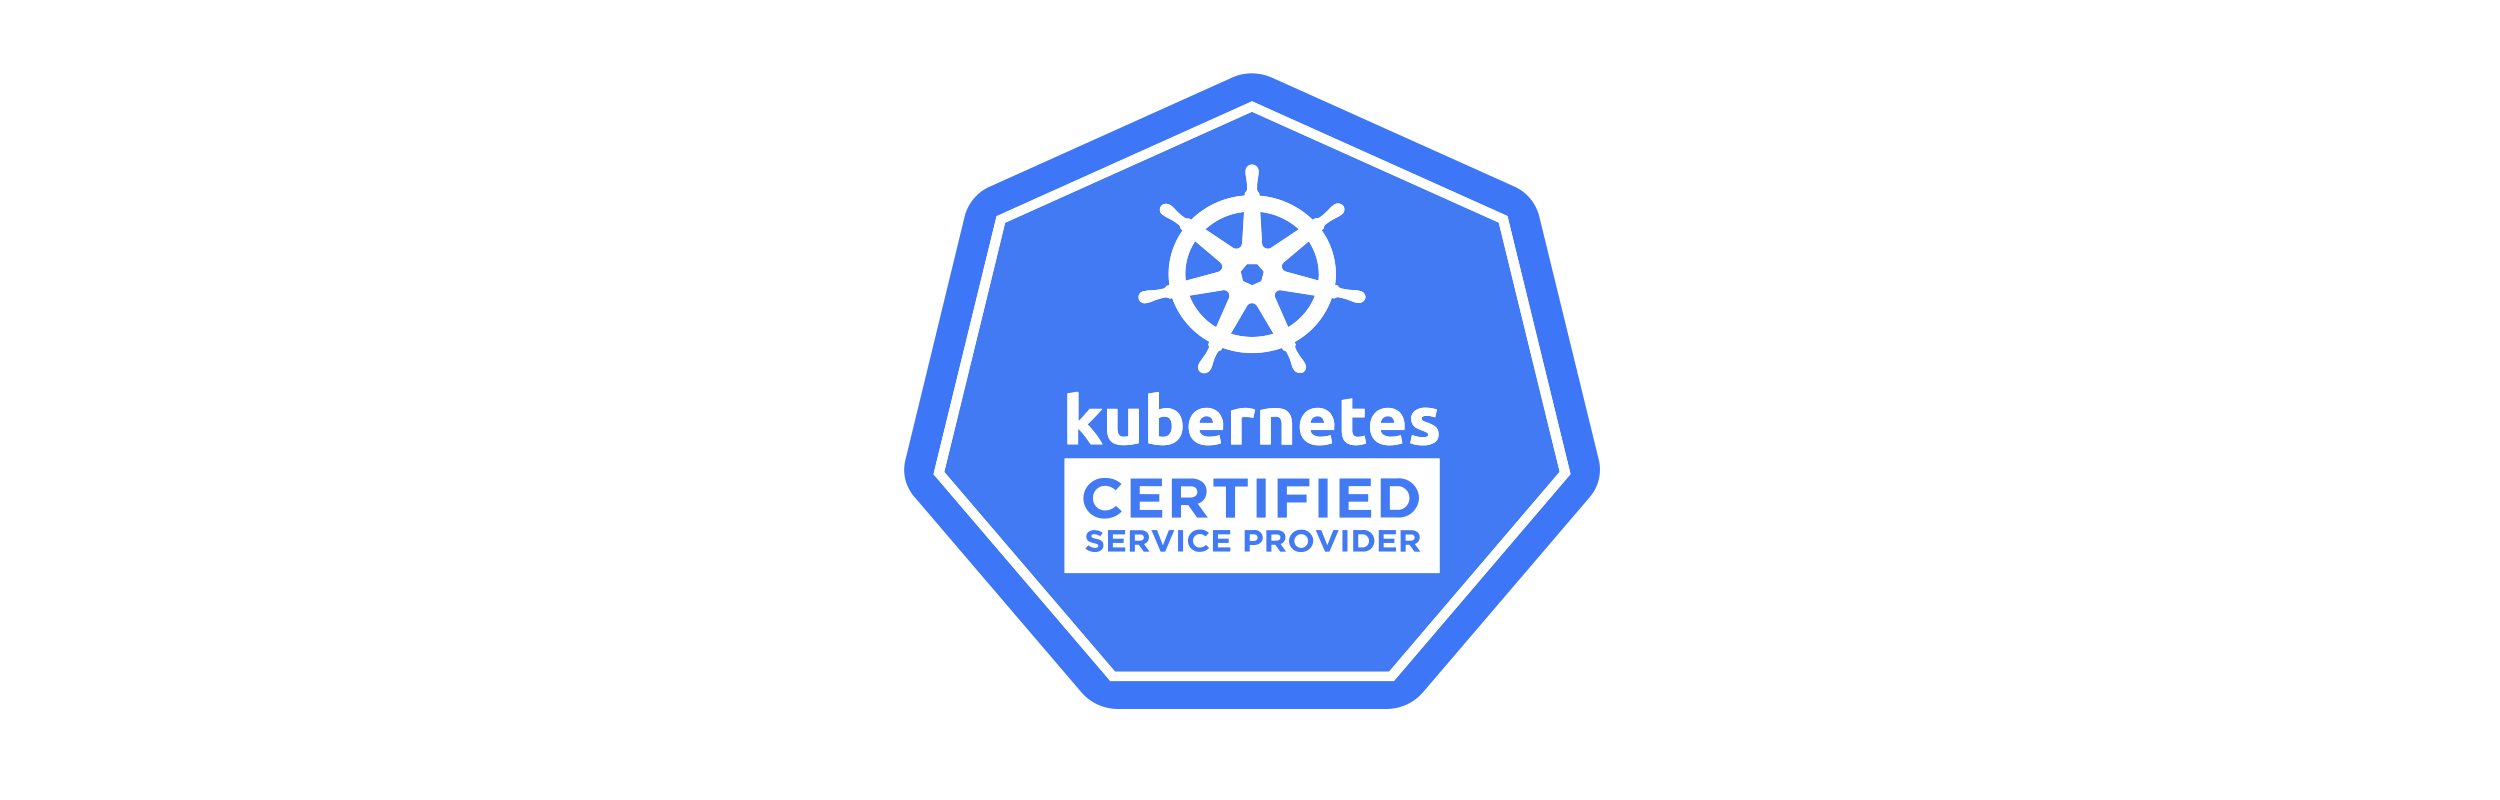 <svg xmlns="http://www.w3.org/2000/svg" width="375" height="120" viewBox="0 0 375 120">
  <g id="kcsp" transform="translate(-450 -75)">
    <g id="_TECH_--_block_title" data-name="[TECH] -- block title" transform="translate(450 75)">
      <path id="bg" d="M0,15H375V135H0Z" transform="translate(0 -15)" fill="#fff"/>
    </g>
    <g id="kubernetes-kcsp-color" transform="translate(585.625 86.004)">
      <path id="Tracciato_1152" data-name="Tracciato 1152" d="M149.661,26.7l38.319,17.228,9.458,38.687-26.491,31.051h0l26.491-31.051-9.458-38.687Z" transform="translate(-97.484 -22.508)" fill="none"/>
      <path id="Tracciato_1153" data-name="Tracciato 1153" d="M106.1,66.489,97.132,29.825a6.65,6.65,0,0,0-3.763-4.393L57.078,9.125a7.655,7.655,0,0,0-3.372-.644,7.054,7.054,0,0,0-2.664.644L14.75,25.455a6.7,6.7,0,0,0-3.763,4.393L2.067,66.512A6.119,6.119,0,0,0,3.02,71.48a4.088,4.088,0,0,0,.391.506l25.123,29.395a7.235,7.235,0,0,0,5.425,2.438H74.233a7.235,7.235,0,0,0,5.425-2.438l25.123-29.395a6.341,6.341,0,0,0,1.32-5.5Zm-4.252,2.093L75.357,99.633H32.835L6.295,68.6,13.577,38.8l2.175-8.9L54.072,12.667,92.391,29.894l9.458,38.687Z" transform="translate(-1.894 -8.475)" fill="#3e76f8"/>
      <path id="Tracciato_1154" data-name="Tracciato 1154" d="M191.751,112.822a.8.8,0,0,0-.391-.345.6.6,0,0,0-.391-.069.823.823,0,0,0-.709.414l-2.444,4.163a10.364,10.364,0,0,0,5.45.253c.342-.069.66-.161.978-.253Zm.758-9.338a.707.707,0,0,0,.2.46.885.885,0,0,0,1.173.138h.024l4.13-2.76A10.374,10.374,0,0,0,192.24,98.7l.269,4.784Zm-7.6,26.221a.71.71,0,0,0-.293-.23.919.919,0,0,0-.464-.092.88.88,0,0,0-.44.092,1.563,1.563,0,0,0-.318.23,1.447,1.447,0,0,0-.2.322,1.851,1.851,0,0,0-.1.391h2.053a.9.9,0,0,0-.073-.368A.781.781,0,0,0,184.908,129.705Zm10.484-19.229c-.073,0-.122-.023-.2-.023a.792.792,0,0,0-.318.069.784.784,0,0,0-.415,1.035L196.419,116a9.455,9.455,0,0,0,4.032-4.761Zm16.716,19.229a.71.71,0,0,0-.293-.23.919.919,0,0,0-.464-.092.88.88,0,0,0-.44.092,1.562,1.562,0,0,0-.318.23.89.89,0,0,0-.2.322,1.85,1.85,0,0,0-.1.391h2.053a.9.9,0,0,0-.073-.368A1.545,1.545,0,0,0,212.108,129.705Z" transform="translate(-138.816 -77.948)" fill="#427af4"/>
      <path id="Tracciato_1155" data-name="Tracciato 1155" d="M109.688,50.13,72.664,33.5,35.64,50.153l-2,8.234L26.5,87.529,52.111,117.5H93.217l25.611-29.993-9.14-37.376ZM56.51,60.411c.1-.023.2-.046.269-.069a6.565,6.565,0,0,1,.929-.069A8.437,8.437,0,0,0,59.443,60a1.632,1.632,0,0,0,.415-.391l.415-.115a11.214,11.214,0,0,1,1.98-8.211l-.318-.253a1.08,1.08,0,0,0-.2-.529,7.827,7.827,0,0,0-1.442-.943c-.269-.161-.538-.253-.806-.437a1.206,1.206,0,0,1-.2-.161h-.024a.933.933,0,0,1-.244-1.334.951.951,0,0,1,.758-.322,1.35,1.35,0,0,1,.684.23c.073.046.147.115.22.161a5.363,5.363,0,0,1,.635.644,8.891,8.891,0,0,0,1.3,1.1.814.814,0,0,0,.562.046c.049.046.244.161.342.23a12.853,12.853,0,0,1,6.305-3.4,15.835,15.835,0,0,1,1.735-.253l.024-.391a1.065,1.065,0,0,0,.318-.46,8.129,8.129,0,0,0-.1-1.656,5.041,5.041,0,0,1-.122-.874v-.253a.978.978,0,1,1,1.955,0v.253c-.024.322-.1.575-.122.874a8.044,8.044,0,0,0-.1,1.656.77.77,0,0,0,.318.46c0,.069.024.276.024.414a13.052,13.052,0,0,1,8.016,3.634l.367-.253a1.108,1.108,0,0,0,.587-.069,7.77,7.77,0,0,0,1.3-1.1c.22-.207.367-.414.635-.644a1.713,1.713,0,0,1,.22-.161,1.052,1.052,0,0,1,1.442.092.914.914,0,0,1-.244,1.334c-.073.046-.147.115-.22.161a6.939,6.939,0,0,1-.806.437,11.225,11.225,0,0,0-1.442.943.637.637,0,0,0-.171.506c-.049.046-.244.207-.342.3a11.271,11.271,0,0,1,1.808,3.933,10.915,10.915,0,0,1,.2,4.255l.391.115a1.089,1.089,0,0,0,.415.391,10.364,10.364,0,0,0,1.735.276,6.565,6.565,0,0,1,.929.069c.073.023.2.046.269.069a.963.963,0,0,1,.806,1.1,1.042,1.042,0,0,1-1.246.667h-.049c-.073-.023-.171-.023-.244-.046a7.187,7.187,0,0,1-.855-.322,10.059,10.059,0,0,0-1.686-.46.746.746,0,0,0-.538.184c-.073-.023-.293-.046-.415-.069a11.992,11.992,0,0,1-5.572,6.6,1.868,1.868,0,0,0,.171.368.749.749,0,0,0-.073.529A9.354,9.354,0,0,0,80,70.37a7.742,7.742,0,0,1,.513.713,1.2,1.2,0,0,1,.122.253.921.921,0,0,1-.415,1.288,1.086,1.086,0,0,1-1.344-.506,1.051,1.051,0,0,1-.122-.23,4.039,4.039,0,0,1-.269-.828,7.716,7.716,0,0,0-.66-1.518.715.715,0,0,0-.489-.276c-.024-.046-.147-.253-.2-.345a12.473,12.473,0,0,1-1.662.46,13.324,13.324,0,0,1-7.258-.483l-.22.368a.967.967,0,0,0-.415.184,7.032,7.032,0,0,0-.758,1.633c-.1.276-.147.529-.269.828a1.241,1.241,0,0,1-1.466.736.921.921,0,0,1-.415-1.288c.049-.069.073-.184.122-.253.171-.276.342-.483.513-.736a8.782,8.782,0,0,0,.88-1.472.735.735,0,0,0-.1-.506L66.261,68a12.041,12.041,0,0,1-5.572-6.555l-.415.069a1,1,0,0,0-.562-.184,10.06,10.06,0,0,0-1.686.46c-.293.115-.538.23-.855.322a.916.916,0,0,1-.244.046h-.049a.91.91,0,1,1-.367-1.748ZM98.862,81.595a4.248,4.248,0,0,0-.709-.3q-.367-.138-.66-.276a1.959,1.959,0,0,1-.513-.345,1.3,1.3,0,0,1-.318-.483,1.733,1.733,0,0,1-.122-.667,1.42,1.42,0,0,1,.587-1.2,2.52,2.52,0,0,1,1.588-.437,4.175,4.175,0,0,1,.953.092,6.32,6.32,0,0,1,.733.184l-.269,1.173a3.51,3.51,0,0,0-.587-.161,3.348,3.348,0,0,0-.709-.069c-.489,0-.733.138-.733.391a.323.323,0,0,0,.024.161.62.62,0,0,0,.122.138,2.18,2.18,0,0,0,.244.138,2.469,2.469,0,0,0,.415.161,7.448,7.448,0,0,1,.855.368,2.392,2.392,0,0,1,.538.391,1.277,1.277,0,0,1,.269.46,2.124,2.124,0,0,1,.073.6,1.33,1.33,0,0,1-.611,1.2,3.077,3.077,0,0,1-1.735.414,5.883,5.883,0,0,1-1.222-.115,6,6,0,0,1-.684-.207l.269-1.219a5.307,5.307,0,0,0,.806.23,3.41,3.41,0,0,0,.831.092,1.326,1.326,0,0,0,.611-.092c.122-.046.171-.161.171-.322a.4.4,0,0,0-.22-.3Zm-6.452.391a1.837,1.837,0,0,0,1.075.276,4.848,4.848,0,0,0,.831-.069A4.045,4.045,0,0,0,95,82.009l.22,1.219a.955.955,0,0,1-.342.115,4.629,4.629,0,0,0-.464.115c-.171.023-.342.046-.538.069a5,5,0,0,1-.587.023,3.7,3.7,0,0,1-1.3-.207,2.7,2.7,0,0,1-.9-.575,2.333,2.333,0,0,1-.538-.874,3.279,3.279,0,0,1-.171-1.1,3.167,3.167,0,0,1,.22-1.242,2.921,2.921,0,0,1,.587-.9,2.4,2.4,0,0,1,.831-.529A2.828,2.828,0,0,1,93,77.937a2.511,2.511,0,0,1,1.857.69,2.77,2.77,0,0,1,.684,2.047v.3c0,.115-.024.207-.024.276H91.995a.873.873,0,0,0,.415.736Zm-2.859-3.91V79.34H87.693v1.886a1.364,1.364,0,0,0,.171.759.753.753,0,0,0,.684.276,3.867,3.867,0,0,0,.513-.046,1.7,1.7,0,0,0,.489-.138l.22,1.173a4.084,4.084,0,0,1-.635.184,4.163,4.163,0,0,1-.855.092,2.776,2.776,0,0,1-1.051-.161,1.724,1.724,0,0,1-.66-.46,1.5,1.5,0,0,1-.342-.736,3.75,3.75,0,0,1-.1-.943V76.741l1.564-.253v1.564h1.857Zm-7.674,3.91a1.837,1.837,0,0,0,1.075.276,4.848,4.848,0,0,0,.831-.069,4.045,4.045,0,0,0,.684-.184l.22,1.219a.955.955,0,0,1-.342.115c-.147.046-.293.069-.464.115a3.781,3.781,0,0,1-.538.069,5,5,0,0,1-.587.023,3.7,3.7,0,0,1-1.3-.207,2.7,2.7,0,0,1-.9-.575,2.333,2.333,0,0,1-.538-.874,3.279,3.279,0,0,1-.171-1.1,3.167,3.167,0,0,1,.22-1.242,2.921,2.921,0,0,1,.587-.9,2.4,2.4,0,0,1,.831-.529,2.828,2.828,0,0,1,.978-.184,2.511,2.511,0,0,1,1.857.69,2.77,2.77,0,0,1,.684,2.047v.3c0,.115-.024.207-.024.276H81.462a.873.873,0,0,0,.415.736Zm-4.961-2.438a.8.8,0,0,0-.733-.3,2.1,2.1,0,0,0-.367.023,1.527,1.527,0,0,0-.342.046v4.117H73.91V78.282q.4-.1,1.026-.207a8.083,8.083,0,0,1,1.32-.092,3.451,3.451,0,0,1,1.173.184,1.517,1.517,0,0,1,.733.506,2,2,0,0,1,.391.782,4.083,4.083,0,0,1,.122.989v3.013H77.112V80.629a1.958,1.958,0,0,0-.2-1.081ZM73.1,78.167l-.269,1.242c-.147-.023-.293-.069-.489-.115a2.63,2.63,0,0,0-.611-.046,1.837,1.837,0,0,0-.342.023,2.716,2.716,0,0,1-.318.046v4.071H69.511v-5.06c.269-.092.611-.184.978-.276a5.492,5.492,0,0,1,1.271-.138,1.37,1.37,0,0,1,.293.023,2,2,0,0,1,.367.046l.367.069C72.908,78.1,73.006,78.121,73.1,78.167ZM65.21,81.986a1.837,1.837,0,0,0,1.075.276,4.848,4.848,0,0,0,.831-.069,4.045,4.045,0,0,0,.684-.184l.22,1.219a.955.955,0,0,1-.342.115c-.147.046-.293.069-.464.115a3.781,3.781,0,0,1-.538.069,5,5,0,0,1-.587.023,3.7,3.7,0,0,1-1.3-.207,2.7,2.7,0,0,1-.9-.575,2.333,2.333,0,0,1-.538-.874,3.279,3.279,0,0,1-.171-1.1,3.167,3.167,0,0,1,.22-1.242,2.921,2.921,0,0,1,.587-.9,2.4,2.4,0,0,1,.831-.529,2.828,2.828,0,0,1,.978-.184,2.511,2.511,0,0,1,1.857.69,2.77,2.77,0,0,1,.684,2.047v.3c0,.115-.024.207-.024.276H64.795A.873.873,0,0,0,65.21,81.986Zm-5.987-3.956a2.608,2.608,0,0,1,.611-.069,2.387,2.387,0,0,1,1.026.207,2.514,2.514,0,0,1,.758.552,2.544,2.544,0,0,1,.464.874,4.135,4.135,0,0,1,.147,1.15,3.357,3.357,0,0,1-.2,1.15,2.212,2.212,0,0,1-.562.874,2.1,2.1,0,0,1-.9.552,3.962,3.962,0,0,1-1.222.207,5,5,0,0,1-.587-.023l-.611-.069c-.2-.023-.391-.069-.562-.092-.171-.046-.342-.069-.489-.115V75.775l1.564-.253V78.19A2.584,2.584,0,0,1,59.223,78.029Zm-6.549,3.887a.813.813,0,0,0,.733.322,2.1,2.1,0,0,0,.367-.023,1.527,1.527,0,0,0,.342-.046V78.052h1.564V83.2q-.4.1-1.026.207a8.083,8.083,0,0,1-1.32.092,3.45,3.45,0,0,1-1.173-.184,1.688,1.688,0,0,1-.733-.506,2.176,2.176,0,0,1-.391-.782,4.281,4.281,0,0,1-.122-1.012V78.052h1.564v2.783A2.274,2.274,0,0,0,52.673,81.917Zm-5.621-2.438c.171-.184.318-.345.464-.529.147-.161.293-.345.44-.483.147-.161.244-.3.342-.414h1.857c-.367.414-.733.805-1.075,1.173s-.733.759-1.149,1.15a4.457,4.457,0,0,1,.635.667c.22.253.44.506.635.782.22.276.391.552.562.805.171.276.318.529.44.736H48.421c-.122-.184-.244-.368-.391-.575s-.293-.437-.464-.644-.318-.414-.513-.621a2.723,2.723,0,0,0-.538-.506v2.346H44.951V75.729l1.564-.253v4.462A1.686,1.686,0,0,0,47.053,79.478ZM44.56,102.686V85.5h56.233v17.182H44.56Z" transform="translate(-20.487 -27.744)" fill="#427af4"/>
      <path id="Tracciato_1156" data-name="Tracciato 1156" d="M182.76,129.859a.71.71,0,0,0-.293-.23.919.919,0,0,0-.464-.092.88.88,0,0,0-.44.092,1.562,1.562,0,0,0-.318.23,1.447,1.447,0,0,0-.2.322,1.855,1.855,0,0,0-.1.391H183a.9.9,0,0,0-.073-.368A1.543,1.543,0,0,0,182.76,129.859ZM158.2,132.55c.073.023.171.023.293.046.122,0,.244.023.391.023a1.1,1.1,0,0,0,.953-.437,1.787,1.787,0,0,0,.318-1.127c0-.966-.367-1.472-1.1-1.472a1.84,1.84,0,0,0-.855.23Zm10.557-21.3a.843.843,0,0,0-.806-.621.44.44,0,0,0-.171.023l-4.985.805A9.551,9.551,0,0,0,166.8,116.2l1.931-4.393-.024-.023A.808.808,0,0,0,168.757,111.251Zm2.028-1.978,1.393.621,1.393-.621.367-1.426-.978-1.127h-1.54l-.978,1.127Zm-1.466-5.014a.96.96,0,0,0,.513.161.837.837,0,0,0,.855-.759h.024l.293-4.761c-.342.046-.684.092-1.026.161a9.894,9.894,0,0,0-4.79,2.461Zm7.6,2.208a.955.955,0,0,0-.269.414.8.8,0,0,0,.611.943v.023l4.888,1.334a8.554,8.554,0,0,0-.22-3.036,8.921,8.921,0,0,0-1.246-2.852Zm-9.824,1.426a1.131,1.131,0,0,0,.44-.3.761.761,0,0,0-.1-1.1v-.023l-3.788-3.2a8.96,8.96,0,0,0-1.417,5.934Z" transform="translate(-120.002 -78.102)" fill="#427af4"/>
      <path id="Tracciato_1157" data-name="Tracciato 1157" d="M115.454,82.615,106,43.9,67.677,26.7,29.358,43.928l-2.175,8.9L19.9,82.638l26.516,31.028H88.938l26.516-31.051ZM47.149,112.263,21.513,82.293l7.112-29.142,2-8.234L67.652,28.264l37.024,16.63,9.14,37.376L88.229,112.263Z" transform="translate(-15.5 -22.508)" fill="#fff"/>
      <path id="Tracciato_1158" data-name="Tracciato 1158" d="M198.975,284.922h-.587v1.955h.587a.947.947,0,0,0,1.026-.966A.965.965,0,0,0,198.975,284.922ZM173.169,277.7H171.8v1.679h1.393c.66,0,1.051-.345,1.051-.828v-.023C174.244,278,173.853,277.7,173.169,277.7Z" transform="translate(-130.278 -215.776)" fill="#fff"/>
      <path id="Tracciato_1159" data-name="Tracciato 1159" d="M156.633,259.7H100.4v17.182h56.233Zm-16.789,2.99v5.865h-1.369V262.69Zm-17.962,5.865h-1.613l-1.344-1.886h-1.075v1.886H116.48V262.69h2.859a2.519,2.519,0,0,1,1.808.6,1.782,1.782,0,0,1,.538,1.334v.023a1.825,1.825,0,0,1-1.344,1.817Zm-7.283-3.519v1.15h-2.933v1.242h3.372v1.15H110.3v-5.865h4.692v1.15h-3.348v1.2H114.6Zm-8.358,7.659c0,.644-.513.989-1.246.989a2.307,2.307,0,0,1-1.466-.506l.44-.506a1.714,1.714,0,0,0,1.026.391c.318,0,.489-.115.489-.3s-.122-.276-.684-.414c-.684-.161-1.124-.345-1.124-.989,0-.575.489-.966,1.2-.966a1.99,1.99,0,0,1,1.271.414l-.391.529a1.6,1.6,0,0,0-.88-.322c-.293,0-.44.115-.44.276,0,.207.147.276.733.414.684.184,1.075.414,1.075.989Zm-3.006-7.061a3.1,3.1,0,0,1,3.25-3.059,3.393,3.393,0,0,1,2.468.9l-.88.943a2.386,2.386,0,0,0-1.589-.667,1.789,1.789,0,0,0-1.808,1.817v.023a1.78,1.78,0,0,0,1.808,1.84,2.341,2.341,0,0,0,1.637-.69l.88.828a3.271,3.271,0,0,1-2.566,1.058A3.016,3.016,0,0,1,103.235,265.634Zm6.256,8H106.9v-3.22h2.59v.621h-1.857v.644h1.613v.621h-1.613v.667h1.857Zm2.762,0-.733-1.035h-.587v1.035h-.758v-3.22h1.564a1.432,1.432,0,0,1,1,.322,1.047,1.047,0,0,1-.44,1.725l.831,1.15h-.88Zm3.226.023h-.66l-1.393-3.243h.831l.9,2.277.9-2.277h.806Zm2.688-.023h-.758v-3.22h.758Zm2.468.069a1.671,1.671,0,1,1,.024-3.335,1.812,1.812,0,0,1,1.344.506l-.489.529a1.305,1.305,0,0,0-.88-.368,1.012,1.012,0,0,0,0,2.024,1.274,1.274,0,0,0,.9-.368l.489.46A1.862,1.862,0,0,1,120.635,273.707Zm4.619-.069h-2.615v-3.22h2.59v.621H123.4v.644h1.613v.621H123.4v.667h1.857Zm.709-5.083h-1.369v-4.669h-1.906v-1.2h5.156v1.2h-1.882Zm4.13,2.99c0,.736-.611,1.127-1.393,1.127h-.562v.966h-.758v-3.22h1.393C129.6,270.418,130.093,270.878,130.093,271.545Zm.489-2.99h-1.369V262.69h1.369Zm2.151,5.083L132,272.6h-.587v1.035h-.758v-3.22h1.564a1.432,1.432,0,0,1,1,.322,1.047,1.047,0,0,1-.44,1.725l.831,1.15h-.88Zm1-5.083h-1.369V262.69h4.741v1.173h-3.372v1.242h2.981v1.173h-2.981Zm3.959,3.473a1.727,1.727,0,0,1-1.833,1.679,1.7,1.7,0,0,1-1.808-1.656,1.727,1.727,0,0,1,1.833-1.679A1.7,1.7,0,0,1,137.693,272.028Zm2.419,1.633h-.66l-1.393-3.243h.831l.9,2.277.9-2.277h.806Zm1.515-10.971h4.692v1.15h-3.348v1.2H145.9v1.15h-2.933v1.242h3.372v1.15H141.6V262.69Zm1.2,10.948h-.758v-3.22h.758Zm4.008-1.61a1.675,1.675,0,0,1-1.833,1.61h-1.344v-3.22H145A1.661,1.661,0,0,1,146.833,272.028Zm3.275,1.61h-2.615v-3.22h2.59v.621H148.25v.644h1.613v.621H148.25v.667h1.857Zm-2.3-5.083V262.69h2.419a3.043,3.043,0,0,1,3.324,2.921v.023a3.046,3.046,0,0,1-3.324,2.944H147.81Zm5.059,5.083-.733-1.035h-.586v1.035h-.758v-3.22h1.564a1.432,1.432,0,0,1,1,.322,1.046,1.046,0,0,1-.44,1.725l.831,1.15h-.88Z" transform="translate(-76.327 -201.916)" fill="#fff"/>
      <path id="Tracciato_1160" data-name="Tracciato 1160" d="M184.774,284.922h-.758v.92h.758c.367,0,.587-.184.587-.46C185.385,285.083,185.141,284.922,184.774,284.922Zm-40.616,0H143.4v.92h.758c.367,0,.587-.184.587-.46C144.769,285.083,144.524,284.922,144.158,284.922Zm17.058,0h-.587v.989h.587c.367,0,.587-.207.587-.483C161.826,285.083,161.607,284.922,161.216,284.922Zm3.446,0H163.9v.92h.758c.367,0,.587-.184.587-.46C165.248,285.083,165.028,284.922,164.661,284.922Zm3.69-.046a1,1,0,0,0-1.026,1.012,1.011,1.011,0,0,0,1.026,1.012,1,1,0,0,0,1.026-1.012A.982.982,0,0,0,168.352,284.876Zm14.37-7.176H181.67v3.542h1.051a1.728,1.728,0,0,0,1.882-1.748v-.023A1.745,1.745,0,0,0,182.721,277.7Z" transform="translate(-108.818 -215.776)" fill="#fff"/>
      <path id="Tracciato_1161" data-name="Tracciato 1161" d="M117.667,277.391l-.88-.828a2.341,2.341,0,0,1-1.637.69,1.78,1.78,0,0,1-1.808-1.84v-.023a1.775,1.775,0,0,1,1.808-1.817,2.293,2.293,0,0,1,1.588.667l.88-.943a3.351,3.351,0,0,0-2.468-.9,3.079,3.079,0,0,0-3.25,3.036v.023a3.062,3.062,0,0,0,3.2,3.013A3.444,3.444,0,0,0,117.667,277.391Zm6.012-3.772v-1.15h-4.692v5.865h4.741v-1.15h-3.372v-1.242h2.933v-1.127h-2.933v-1.2Zm6.7.805a1.8,1.8,0,0,0-.538-1.357,2.56,2.56,0,0,0-1.808-.6H125.17v5.865h1.369v-1.886h1.075l1.344,1.886h1.613l-1.515-2.093A1.832,1.832,0,0,0,130.375,274.424Zm-1.393.069c0,.483-.391.828-1.051.828h-1.393v-1.679h1.369C128.591,273.619,128.982,273.918,128.982,274.493Zm7.576-2.024H131.4v1.2h1.882v4.669h1.369v-4.669h1.906Zm1.32,0h1.369v5.865h-1.369Zm7.5,2.415h-2.957v-1.242H145.8v-1.173H141.03v5.865h1.393v-2.277h2.957Zm1.784-2.415h1.369v5.865h-1.369Zm7.894,4.715h-3.372v-1.242h2.933v-1.127h-2.933v-1.2h3.324v-1.15h-4.692v5.865h4.741Zm7.185-1.794a3.032,3.032,0,0,0-3.324-2.944H156.5v5.865h2.419A3.029,3.029,0,0,0,162.243,275.39Zm-1.442.023a1.728,1.728,0,0,1-1.882,1.748h-1.051v-3.542h1.051A1.75,1.75,0,0,1,160.8,275.413Zm-46.97,6.1c-.587-.138-.733-.207-.733-.414,0-.161.147-.276.44-.276a1.537,1.537,0,0,1,.88.322l.391-.529a2.133,2.133,0,0,0-1.271-.414c-.709,0-1.2.391-1.2.966,0,.644.44.828,1.124.989.562.138.684.23.684.414s-.2.3-.489.3a1.713,1.713,0,0,1-1.026-.391l-.44.506a2.26,2.26,0,0,0,1.466.506c.733,0,1.246-.368,1.246-.989C114.93,281.9,114.539,281.669,113.831,281.508Zm2.493.621h1.613v-.644h-1.613v-.644h1.833V280.2H115.59v3.22h2.59V282.8h-1.857Zm5.4-.851a.909.909,0,0,0-.293-.736,1.432,1.432,0,0,0-1-.322h-1.564v3.22h.758v-1.035h.587l.733,1.035h.88l-.831-1.15A1.017,1.017,0,0,0,121.724,281.278Zm-.758.046c0,.276-.22.46-.587.46h-.758v-.92h.758C120.722,280.841,120.967,281,120.967,281.324Zm2.859,1.15-.88-2.277h-.831l1.369,3.243h.684l1.369-3.243h-.806ZM126.1,280.2h.758v3.22H126.1Zm3.25,2.622a1.012,1.012,0,0,1,0-2.024,1.305,1.305,0,0,1,.88.368l.489-.529a1.812,1.812,0,0,0-1.344-.506,1.671,1.671,0,1,0-.024,3.335,1.887,1.887,0,0,0,1.417-.575l-.489-.46A1.3,1.3,0,0,1,129.349,282.819Zm2.737-.69H133.7v-.644h-1.613v-.644h1.833V280.2h-2.59v3.22h2.615V282.8h-1.857Zm5.4-1.932h-1.393v3.22h.758v-.966h.562c.758,0,1.393-.391,1.393-1.127A1.176,1.176,0,0,0,137.487,280.2Zm.538,1.15c0,.276-.22.483-.587.483h-.587v-.989h.586C137.8,280.841,138.025,281,138.025,281.347Zm4.179-.069a.909.909,0,0,0-.293-.736,1.432,1.432,0,0,0-1-.322h-1.564v3.22h.758v-1.035h.587l.733,1.035h.88l-.831-1.15A1.017,1.017,0,0,0,142.2,281.278Zm-.758.046c0,.276-.22.46-.587.46H140.1v-.92h.758C141.226,280.841,141.446,281,141.446,281.324Zm3.128-1.173a1.742,1.742,0,0,0-1.833,1.679,1.7,1.7,0,0,0,1.808,1.656,1.742,1.742,0,0,0,1.833-1.679A1.7,1.7,0,0,0,144.574,280.151Zm1.026,1.679a1.027,1.027,0,1,1-1.026-1.012A.984.984,0,0,1,145.6,281.83Zm2.884.644-.9-2.277h-.831l1.393,3.243h.66l1.393-3.243h-.806Zm2.273-2.277h.758v3.22h-.758Zm2.957,0H152.37v3.22h1.344a1.624,1.624,0,1,0,0-3.22Zm1.026,1.633a.947.947,0,0,1-1.026.966h-.586v-1.955h.586A.965.965,0,0,1,154.74,281.83Zm2.2.3h1.613v-.644H156.94v-.644h1.833V280.2h-2.566v3.22h2.59V282.8H156.94Zm5.4-.851a.909.909,0,0,0-.293-.736,1.432,1.432,0,0,0-1-.322h-1.564v3.22h.758v-1.035h.587l.733,1.035h.88l-.831-1.15A1.017,1.017,0,0,0,162.341,281.278Zm-.758.046c0,.276-.22.46-.587.46h-.758v-.92H161C161.339,280.841,161.583,281,161.583,281.324Z" transform="translate(-85.017 -211.695)" fill="#427af4"/>
      <path id="Tracciato_1162" data-name="Tracciato 1162" d="M102.3,102.34v7.636h1.564V107.63a5.408,5.408,0,0,1,.538.506c.171.207.342.391.513.621.171.207.318.437.464.644s.269.414.391.575h1.784c-.122-.23-.269-.46-.44-.736a9.681,9.681,0,0,0-.562-.805c-.22-.276-.415-.529-.635-.782s-.44-.483-.635-.667c.415-.391.806-.782,1.149-1.15s.709-.759,1.075-1.173h-1.857c-.1.115-.22.253-.342.414-.147.161-.269.322-.44.483-.147.161-.318.345-.464.529-.171.184-.318.345-.464.506v-4.462Zm5.89,2.3v2.967a4.435,4.435,0,0,0,.122,1.012,1.721,1.721,0,0,0,.391.782,1.517,1.517,0,0,0,.733.506,3.45,3.45,0,0,0,1.173.184,8.084,8.084,0,0,0,1.32-.092q.623-.1,1.026-.207V104.64h-1.564v4.117c-.1.023-.22.023-.342.046-.122,0-.244.023-.367.023a.785.785,0,0,1-.733-.322,2.231,2.231,0,0,1-.2-1.058v-2.783H108.19Zm6.207-2.3v7.452c.147.046.293.069.489.115a4.06,4.06,0,0,0,.562.092c.2.023.391.046.611.069a5,5,0,0,0,.587.023,3.382,3.382,0,0,0,1.222-.207,2.653,2.653,0,0,0,.9-.552,2.388,2.388,0,0,0,.562-.874,3.457,3.457,0,0,0,.2-1.15,4.253,4.253,0,0,0-.147-1.15,2.35,2.35,0,0,0-.464-.874,1.764,1.764,0,0,0-.758-.552,2.387,2.387,0,0,0-1.026-.207,2.609,2.609,0,0,0-.611.069,3.62,3.62,0,0,0-.538.161v-2.668Zm1.931,3.519a1.622,1.622,0,0,1,.464-.069c.733,0,1.1.483,1.1,1.472a1.787,1.787,0,0,1-.318,1.127,1.163,1.163,0,0,1-.953.437,2.1,2.1,0,0,1-.391-.023.963.963,0,0,1-.293-.046V106c.122-.046.244-.092.391-.138Zm9.262,1.656v-.3a2.77,2.77,0,0,0-.684-2.047,2.511,2.511,0,0,0-1.857-.69,2.828,2.828,0,0,0-.978.184,2.4,2.4,0,0,0-.831.529,2.458,2.458,0,0,0-.587.9,3.167,3.167,0,0,0-.22,1.242,3.279,3.279,0,0,0,.171,1.1,2.333,2.333,0,0,0,.538.874,2.382,2.382,0,0,0,.9.575,3.7,3.7,0,0,0,1.3.207,5,5,0,0,0,.587-.023c.2-.023.367-.046.538-.069a2.708,2.708,0,0,0,.464-.115c.147-.046.244-.092.342-.115l-.22-1.219a3.069,3.069,0,0,1-.684.184,5.063,5.063,0,0,1-.831.069,1.891,1.891,0,0,1-1.075-.276.962.962,0,0,1-.44-.736h3.519A.473.473,0,0,0,125.59,107.515Zm-3.544-.759a2.289,2.289,0,0,1,.1-.391.891.891,0,0,1,.2-.322,1.091,1.091,0,0,1,.318-.23,1.229,1.229,0,0,1,.44-.092.979.979,0,0,1,.464.092.966.966,0,0,1,.293.23.832.832,0,0,1,.171.322,1.963,1.963,0,0,1,.073.368h-2.053Zm7.307-2.208c-.122,0-.22-.023-.293-.023a5.491,5.491,0,0,0-1.271.138c-.391.092-.709.184-.978.276V110h1.564v-4.071a1.012,1.012,0,0,1,.318-.046,1.973,1.973,0,0,1,.342-.023,5.052,5.052,0,0,1,.611.046c.2.046.342.069.489.115l.269-1.242c-.073-.023-.2-.069-.293-.092l-.367-.069A1.283,1.283,0,0,0,129.353,104.548Zm6.6,5.428v-3.013a4.083,4.083,0,0,0-.122-.989,1.845,1.845,0,0,0-.391-.782,1.688,1.688,0,0,0-.733-.506,3.451,3.451,0,0,0-1.173-.184,8.084,8.084,0,0,0-1.32.092q-.623.1-1.026.207v5.152h1.564v-4.117c.1-.023.22-.023.342-.046.122,0,.244-.023.367-.023a.777.777,0,0,1,.733.3,2.125,2.125,0,0,1,.2,1.035v2.829h1.564Zm6.305-2.461v-.3a2.77,2.77,0,0,0-.684-2.047,2.511,2.511,0,0,0-1.857-.69,2.828,2.828,0,0,0-.978.184,2.4,2.4,0,0,0-.831.529,2.458,2.458,0,0,0-.587.9,3.167,3.167,0,0,0-.22,1.242,3.279,3.279,0,0,0,.171,1.1,2.333,2.333,0,0,0,.538.874,2.382,2.382,0,0,0,.9.575,3.7,3.7,0,0,0,1.3.207,5,5,0,0,0,.587-.023c.2-.023.367-.046.538-.069a2.709,2.709,0,0,0,.464-.115c.147-.046.244-.092.342-.115l-.22-1.219a3.07,3.07,0,0,1-.684.184,5.063,5.063,0,0,1-.831.069,1.891,1.891,0,0,1-1.075-.276.962.962,0,0,1-.44-.736h3.519C142.232,107.722,142.232,107.63,142.257,107.515Zm-3.568-.759a2.284,2.284,0,0,1,.1-.391.89.89,0,0,1,.2-.322,1.09,1.09,0,0,1,.318-.23,1.229,1.229,0,0,1,.44-.092.979.979,0,0,1,.464.092.967.967,0,0,1,.293.23.831.831,0,0,1,.171.322c.024.115.049.253.073.368h-2.053Zm4.717-3.45v4.485a3.748,3.748,0,0,0,.1.943,1.886,1.886,0,0,0,.342.736,1.665,1.665,0,0,0,.66.46,2.776,2.776,0,0,0,1.051.161,3.116,3.116,0,0,0,.855-.092,5.055,5.055,0,0,0,.635-.184l-.22-1.173c-.147.046-.318.092-.489.138a1.94,1.94,0,0,1-.513.046c-.342,0-.587-.092-.684-.276a1.364,1.364,0,0,1-.171-.759v-1.886h1.857V104.64h-1.857v-1.564Zm9.384,4.209v-.3a2.77,2.77,0,0,0-.684-2.047,2.511,2.511,0,0,0-1.857-.69,2.828,2.828,0,0,0-.978.184,2.4,2.4,0,0,0-.831.529,2.459,2.459,0,0,0-.587.9,3.167,3.167,0,0,0-.22,1.242,3.279,3.279,0,0,0,.171,1.1,2.333,2.333,0,0,0,.538.874,2.382,2.382,0,0,0,.9.575,3.7,3.7,0,0,0,1.3.207,5,5,0,0,0,.587-.023c.2-.023.367-.046.538-.069a2.708,2.708,0,0,0,.464-.115c.147-.046.244-.092.342-.115l-.22-1.219a3.069,3.069,0,0,1-.684.184,5.063,5.063,0,0,1-.831.069,1.891,1.891,0,0,1-1.075-.276.962.962,0,0,1-.44-.736h3.519a.812.812,0,0,0,.049-.276Zm-3.544-.759a2.29,2.29,0,0,1,.1-.391.891.891,0,0,1,.2-.322,1.562,1.562,0,0,1,.318-.23,1.229,1.229,0,0,1,.44-.092.98.98,0,0,1,.464.092.967.967,0,0,1,.293.23.832.832,0,0,1,.171.322c.024.115.049.253.073.368h-2.053Zm6.94,2.047a1.738,1.738,0,0,1-.611.092,3.545,3.545,0,0,1-.831-.092,8.137,8.137,0,0,1-.806-.23l-.269,1.219c.122.046.342.115.684.207a4.64,4.64,0,0,0,1.222.115,3.132,3.132,0,0,0,1.735-.414,1.33,1.33,0,0,0,.611-1.2,2.241,2.241,0,0,0-.073-.6,1.276,1.276,0,0,0-.269-.46,1.631,1.631,0,0,0-.538-.391c-.22-.115-.513-.23-.855-.368-.171-.069-.293-.115-.415-.161a1.082,1.082,0,0,1-.244-.138.311.311,0,0,1-.122-.138.323.323,0,0,1-.024-.161c0-.253.244-.391.733-.391a3.189,3.189,0,0,1,.709.069,3.507,3.507,0,0,1,.587.161l.269-1.173a3.234,3.234,0,0,0-.733-.184,4.463,4.463,0,0,0-.953-.092,2.567,2.567,0,0,0-1.589.437,1.42,1.42,0,0,0-.587,1.2,1.822,1.822,0,0,0,.122.667,1.7,1.7,0,0,0,.318.483,1.959,1.959,0,0,0,.513.345q.293.138.66.276a5.409,5.409,0,0,1,.709.3.4.4,0,0,1,.22.322.289.289,0,0,1-.171.3ZM114.2,88.747h.024a.916.916,0,0,1,.244-.046,7.185,7.185,0,0,0,.855-.322,10.06,10.06,0,0,1,1.686-.46,1,1,0,0,1,.562.184l.415-.069a12.12,12.12,0,0,0,5.572,6.555l-.171.391a.98.98,0,0,1,.1.506,8.781,8.781,0,0,1-.88,1.472,5.793,5.793,0,0,0-.513.736,1.2,1.2,0,0,0-.122.253.921.921,0,0,0,.415,1.288,1.086,1.086,0,0,0,1.344-.506,1.05,1.05,0,0,0,.122-.23,6.416,6.416,0,0,0,.269-.828,5.476,5.476,0,0,1,.758-1.633.625.625,0,0,1,.415-.184l.22-.368a13.11,13.11,0,0,0,7.258.483,13.585,13.585,0,0,0,1.662-.46,2.605,2.605,0,0,1,.2.345.715.715,0,0,1,.489.276,7.714,7.714,0,0,1,.66,1.518c.1.276.147.529.269.828a1.24,1.24,0,0,0,1.466.736.921.921,0,0,0,.415-1.288,1.2,1.2,0,0,1-.122-.253c-.171-.276-.342-.483-.513-.713a8.392,8.392,0,0,1-.855-1.449.729.729,0,0,1,.073-.529c-.024-.046-.122-.253-.171-.368a12.091,12.091,0,0,0,5.572-6.6c.122.023.342.046.415.069a.746.746,0,0,1,.538-.184,10.057,10.057,0,0,1,1.686.46c.293.115.538.23.855.322.073.023.171.023.244.046h.049a1.042,1.042,0,0,0,1.246-.667.952.952,0,0,0-.806-1.1c-.073-.023-.2-.046-.269-.069a6.564,6.564,0,0,0-.929-.069,8.437,8.437,0,0,1-1.735-.276,1.089,1.089,0,0,1-.415-.391l-.391-.115a11.425,11.425,0,0,0-.2-4.255,11.272,11.272,0,0,0-1.808-3.933c.1-.092.293-.253.342-.3a.708.708,0,0,1,.171-.506,7.827,7.827,0,0,1,1.442-.943c.269-.161.538-.253.806-.437.073-.046.147-.115.22-.161a.933.933,0,0,0,.244-1.334,1.075,1.075,0,0,0-1.442-.092c-.073.046-.147.115-.22.161a5.363,5.363,0,0,0-.635.644,8.891,8.891,0,0,1-1.3,1.1,1.4,1.4,0,0,1-.587.069l-.367.253a12.927,12.927,0,0,0-8.016-3.634c0-.115-.024-.345-.024-.414a.77.77,0,0,1-.318-.46,8.129,8.129,0,0,1,.1-1.656,5.041,5.041,0,0,0,.122-.874v-.253a.978.978,0,1,0-1.955,0v.253c.024.322.1.575.122.874a8.045,8.045,0,0,1,.1,1.656,1.065,1.065,0,0,1-.318.46l-.024.391a14.285,14.285,0,0,0-1.735.253,12.4,12.4,0,0,0-6.305,3.4c-.1-.069-.293-.184-.342-.23a.814.814,0,0,1-.562-.046,7.77,7.77,0,0,1-1.3-1.1c-.22-.207-.367-.414-.635-.644a1.714,1.714,0,0,0-.22-.161,1.064,1.064,0,0,0-.684-.23.888.888,0,0,0-.513,1.656h.024a1.375,1.375,0,0,1,.2.161,6.939,6.939,0,0,0,.806.437,11.223,11.223,0,0,1,1.442.943,1.007,1.007,0,0,1,.2.529l.318.253a11.275,11.275,0,0,0-1.979,8.211l-.415.115a1.1,1.1,0,0,1-.415.391,10.363,10.363,0,0,1-1.735.276,6.567,6.567,0,0,0-.929.069.927.927,0,0,1-.269.046h-.024a.917.917,0,1,0,.415,1.771Zm12.292-.782-1.931,4.393a9.361,9.361,0,0,1-4.008-4.738l4.985-.805c.049,0,.122-.023.171-.023a.8.8,0,0,1,.806.621,1.037,1.037,0,0,1-.024.552Zm5.694,5.658a10.859,10.859,0,0,1-5.45-.253l2.444-4.163a.823.823,0,0,1,.709-.414,1.168,1.168,0,0,1,.391.069.923.923,0,0,1,.391.345h.024l2.468,4.186C132.848,93.462,132.53,93.554,132.188,93.623Zm3.177-1.242-1.955-4.439a.784.784,0,0,1,.415-1.035.792.792,0,0,1,.318-.069.57.57,0,0,1,.2.023l5.034.805A9.5,9.5,0,0,1,135.365,92.381Zm4.35-10.028a9.2,9.2,0,0,1,.22,3.036l-4.888-1.334v-.023a.8.8,0,0,1-.611-.943.838.838,0,0,1,.269-.414l3.763-3.174A9.493,9.493,0,0,1,139.715,82.352Zm-2.762-4.646-4.13,2.76H132.8a.911.911,0,0,1-1.173-.138.859.859,0,0,1-.2-.46l-.293-4.761A10.192,10.192,0,0,1,136.954,77.706Zm-7.771,5.221h1.564l.978,1.127-.342,1.426-1.393.621-1.393-.644-.342-1.426.929-1.1Zm-1.466-7.682a7.927,7.927,0,0,1,1.026-.161l-.293,4.761h-.024a.82.82,0,0,1-.855.759.8.8,0,0,1-.513-.161L122.9,77.66a10.9,10.9,0,0,1,4.814-2.415Zm-6.305,4.232,3.788,3.2V82.7a.761.761,0,0,1,.1,1.1.884.884,0,0,1-.44.276V84.1l-4.863,1.311A8.96,8.96,0,0,1,121.411,79.477Z" transform="translate(-77.763 -54.309)" fill="#fff"/>
    </g>
  </g>
</svg>

